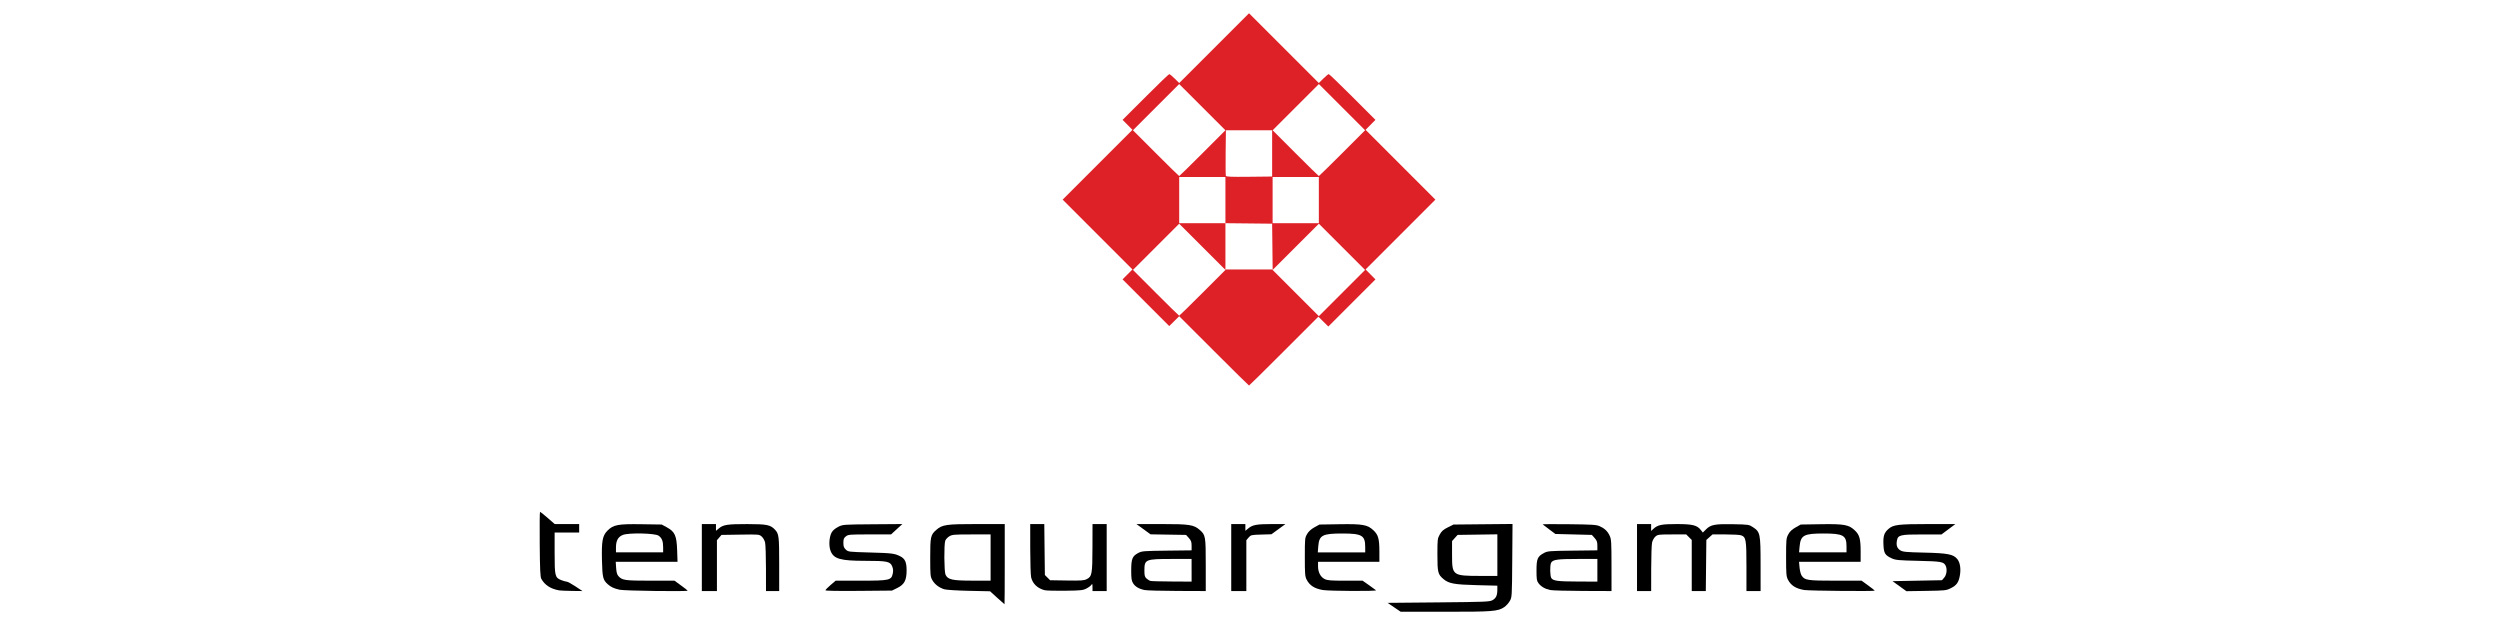 <?xml version="1.0" encoding="utf-8"?>
<!-- Generator: Adobe Illustrator 23.0.4, SVG Export Plug-In . SVG Version: 6.00 Build 0)  -->
<svg version="1.0" id="Layer_1" xmlns="http://www.w3.org/2000/svg" xmlns:xlink="http://www.w3.org/1999/xlink" x="0px" y="0px"
	 viewBox="0 0 180 45" style="enable-background:new 0 0 180 45;" xml:space="preserve">
<style type="text/css">
	.st0{fill:none;}
	.st1{fill:#DE2027;}
</style>
<g>
	<path class="st0" d="M98.296,39.379c-0.001-0.831-0.234-0.968-1.649-0.968c-1.432,0-1.667,0.123-1.73,0.913l-0.035,0.445h3.416
		L98.296,39.379z"/>
	<path class="st0" d="M107.809,39.97v-1.498l-1.432,0.021l-1.433,0.021l-0.198,0.222l-0.199,0.222v1.011
		c0,1.466,0.037,1.494,2.021,1.498l1.24,0.003V39.97z"/>
	<path class="st0" d="M111.681,40.52c-0.095,0.178-0.082,0.969,0.018,1.106c0.146,0.199,0.448,0.238,1.903,0.244l1.41,0.006v-0.815
		v-0.816h-1.417C112.131,40.246,111.802,40.293,111.681,40.52z"/>
	<path class="st0" d="M47.413,38.565c-0.259-0.177-2.133-0.217-2.556-0.055c-0.355,0.135-0.508,0.411-0.508,0.913v0.346h3.397
		v-0.371C47.746,38.961,47.653,38.728,47.413,38.565z"/>
	<path class="st0" d="M70.015,41.807l1.308,0.001v-1.664v-0.001v-1.664h-1.376c-1.255,0-1.395,0.012-1.598,0.136
		c-0.122,0.074-0.252,0.214-0.289,0.31c-0.098,0.258-0.084,2.225,0.017,2.449C68.242,41.734,68.559,41.805,70.015,41.807z"/>
	<path class="st0" d="M82.398,41.079c0,0.363,0.025,0.458,0.153,0.576c0.084,0.077,0.214,0.155,0.289,0.173
		c0.075,0.019,0.771,0.037,1.546,0.041l1.41,0.008v-0.815v-0.816h-1.417C82.467,40.246,82.398,40.275,82.398,41.079z"/>
	<path class="st0" d="M131.284,38.412c-1.41,0-1.639,0.126-1.714,0.948l-0.038,0.41h3.416v-0.426
		C132.948,38.542,132.714,38.412,131.284,38.412z"/>
	<path class="st0" d="M84.902,6.052l-1.665,1.663l-1.664,1.664l1.647,1.648c0.906,0.906,1.663,1.648,1.682,1.648
		c0.02,0,0.776-0.742,1.683-1.648l1.647-1.648l-1.665-1.664L84.902,6.052z"/>
	<polygon class="st0" points="94.958,14.407 94.958,12.743 91.628,12.743 91.628,16.072 94.958,16.072 	"/>
	<path class="st0" d="M89.946,12.727l1.649-0.018v-1.665V9.379h-3.329l-0.018,1.595c-0.01,0.877-0.003,1.635,0.015,1.683
		C88.289,12.727,88.649,12.741,89.946,12.727z"/>
	<path class="st0" d="M89.913,16.088l-1.682-0.018v-3.327h-3.329v3.329h3.329v3.363l-1.665-1.664l-1.665-1.663l-1.665,1.663
		l-1.664,1.664l1.647,1.648c0.906,0.906,1.663,1.648,1.682,1.648c0.02,0,0.784-0.749,1.699-1.665l1.664-1.665h3.329l3.364,3.363
		l1.665-1.664l1.665-1.664l-3.329-3.329l-1.664,1.662l-1.663,1.662l-0.018-1.662l-0.019-1.663L89.913,16.088z"/>
	<path class="st0" d="M94.958,12.675c0.019,0,0.776-0.742,1.683-1.648l1.647-1.648l-1.665-1.664l-1.665-1.663l-1.665,1.663
		l-1.665,1.664l1.647,1.648C94.182,11.933,94.939,12.675,94.958,12.675z"/>
	<path d="M138.541,39.788c-1.305-0.03-1.536-0.052-1.714-0.16c-0.235-0.142-0.313-0.364-0.248-0.707
		c0.076-0.403,0.235-0.441,1.824-0.441h1.384l0.5-0.374l0.5-0.373h-1.946c-2.153,0-2.522,0.045-2.866,0.346
		c-0.321,0.282-0.395,0.514-0.367,1.14c0.028,0.622,0.113,0.76,0.602,0.984c0.272,0.125,0.481,0.144,1.902,0.177
		c1.651,0.038,1.823,0.068,1.969,0.339c0.128,0.24,0.082,0.66-0.094,0.866l-0.164,0.191l-1.78,0.034l-1.781,0.034l0.5,0.361
		l0.5,0.361l1.427-0.022c1.361-0.022,1.442-0.03,1.763-0.191c0.417-0.209,0.56-0.403,0.652-0.882
		c0.096-0.503,0.025-0.976-0.184-1.224C140.634,39.904,140.237,39.828,138.541,39.788z"/>
	<path d="M84.011,39.646c-1.699,0.021-1.797,0.029-2.07,0.175c-0.415,0.222-0.494,0.423-0.494,1.253
		c0,0.574,0.024,0.739,0.133,0.917c0.152,0.248,0.43,0.412,0.84,0.493c0.155,0.031,1.208,0.06,2.339,0.064l2.055,0.008v-1.871
		c0-2.078-0.014-2.161-0.43-2.527c-0.432-0.379-0.737-0.426-2.757-0.426h-1.804l1.015,0.74l1.28,0.021l1.28,0.021l0.199,0.222
		c0.162,0.181,0.198,0.283,0.198,0.555v0.334L84.011,39.646z M85.795,41.061v0.815l-1.41-0.008
		c-0.776-0.004-1.471-0.022-1.546-0.041c-0.074-0.018-0.204-0.096-0.289-0.173c-0.128-0.118-0.153-0.212-0.153-0.576
		c0-0.804,0.069-0.833,1.98-0.833h1.417V41.061z"/>
	<path d="M38.973,41.673c0.248,0.453,0.683,0.733,1.299,0.836c0.094,0.015,0.506,0.032,0.918,0.038l0.747,0.009l-0.509-0.339
		c-0.28-0.186-0.563-0.339-0.628-0.339c-0.064,0-0.241-0.05-0.393-0.111c-0.448-0.18-0.474-0.285-0.474-1.959v-1.464h1.767v-0.612
		h-1.762l-0.506-0.442c-0.279-0.243-0.526-0.441-0.55-0.441c-0.024,0-0.034,1.047-0.022,2.327
		C38.874,40.987,38.9,41.541,38.973,41.673z"/>
	<path d="M48.754,39.618c-0.035-1.049-0.162-1.334-0.737-1.648l-0.373-0.204L46.2,37.744c-1.709-0.026-2.034,0.035-2.46,0.46
		c-0.364,0.364-0.433,0.744-0.398,2.174c0.03,1.195,0.074,1.377,0.405,1.677c0.235,0.212,0.454,0.315,0.873,0.407
		c0.35,0.077,4.892,0.138,4.892,0.065c0-0.016-0.214-0.183-0.475-0.373l-0.474-0.345h-1.735c-1.843,0-2.033-0.028-2.306-0.334
		c-0.094-0.105-0.141-0.277-0.161-0.587l-0.028-0.438h4.449L48.754,39.618z M47.746,39.77h-3.397v-0.346
		c0-0.503,0.154-0.779,0.508-0.913c0.423-0.162,2.297-0.122,2.556,0.055c0.241,0.163,0.333,0.396,0.333,0.834V39.77z"/>
	<path d="M88.649,37.732v2.411v0.001v2.411h1.088v-3.662l0.163-0.191c0.158-0.184,0.19-0.192,0.903-0.213l0.74-0.022l0.505-0.368
		l0.505-0.368l-0.984,0.001c-1.086,0.001-1.39,0.057-1.695,0.314l-0.207,0.173v-0.487H88.649z"/>
	<path d="M50.532,37.732v2.412v2.412h1.087v-3.661l0.328-0.381l1.356-0.021c1.334-0.021,1.36-0.018,1.538,0.136
		c0.102,0.088,0.209,0.276,0.245,0.428c0.035,0.149,0.064,0.998,0.064,1.886l0.001,1.614h0.951v-1.933
		c0-2.002-0.021-2.179-0.293-2.476c-0.331-0.361-0.581-0.412-2.016-0.414c-1.425-0.001-1.717,0.044-2.037,0.313l-0.206,0.173v-0.487
		H50.532z"/>
	<path d="M133.967,39.719c-0.001-0.92-0.078-1.205-0.416-1.527c-0.435-0.415-0.769-0.476-2.458-0.449l-1.441,0.023l-0.372,0.211
		c-0.268,0.152-0.415,0.292-0.526,0.503c-0.146,0.276-0.155,0.369-0.155,1.643c0,1.192,0.015,1.381,0.128,1.603
		c0.218,0.428,0.571,0.653,1.176,0.754c0.354,0.059,5.082,0.103,5.082,0.047c0-0.016-0.214-0.183-0.475-0.373l-0.474-0.345h-1.872
		c-2.029,0-2.225-0.03-2.445-0.366c-0.063-0.095-0.131-0.358-0.151-0.583l-0.037-0.41h4.435L133.967,39.719z M132.948,39.77h-3.416
		l0.038-0.41c0.074-0.822,0.303-0.948,1.714-0.948c1.431,0,1.665,0.131,1.665,0.932V39.77z"/>
	<path d="M107.455,43.215c-0.205,0.113-0.527,0.125-3.886,0.157l-3.662,0.034l0.469,0.318v0.001l0.469,0.318l3.193,0.003
		c3.435,0.004,3.818-0.027,4.271-0.336c0.132-0.091,0.31-0.287,0.396-0.438c0.155-0.27,0.157-0.299,0.176-2.909l0.02-2.637
		l-2.126,0.02l-2.127,0.021l-0.407,0.204c-0.321,0.16-0.444,0.269-0.578,0.51c-0.163,0.292-0.17,0.355-0.17,1.46
		c0,1.274,0.035,1.415,0.443,1.757c0.379,0.319,0.784,0.393,2.394,0.433l1.478,0.037v0.292
		C107.809,42.87,107.714,43.074,107.455,43.215z M106.569,41.466c-1.985-0.004-2.021-0.032-2.021-1.498v-1.011l0.199-0.222
		l0.198-0.222l1.433-0.021l1.432-0.021v1.498v1.499L106.569,41.466z"/>
	<path d="M117.865,37.732v2.412v2.412h1.019l0.002-1.614c0.001-0.888,0.03-1.736,0.064-1.886c0.035-0.15,0.142-0.34,0.24-0.425
		c0.167-0.144,0.238-0.152,1.198-0.152h1.02l0.397,0.397v3.679h1.012l0.04-3.68l0.222-0.199l0.222-0.198h0.945
		c0.52,0,1.023,0.029,1.117,0.065c0.35,0.133,0.381,0.314,0.381,2.242v1.77h1.019l-0.001-1.919
		c-0.002-2.209-0.027-2.334-0.549-2.679c-0.283-0.188-0.31-0.192-1.421-0.214c-1.313-0.026-1.618,0.031-1.955,0.368l-0.233,0.232
		l-0.14-0.178c-0.277-0.352-0.589-0.43-1.733-0.432c-1.103-0.001-1.379,0.056-1.696,0.353l-0.154,0.144v-0.499H117.865z"/>
	<path d="M113.227,39.646c-1.683,0.02-1.799,0.03-2.062,0.17c-0.464,0.248-0.537,0.42-0.537,1.256c0,0.632,0.018,0.75,0.143,0.918
		c0.184,0.248,0.482,0.419,0.852,0.493c0.163,0.032,1.221,0.061,2.351,0.065l2.055,0.008l-0.001-1.852
		c-0.001-1.654-0.015-1.881-0.127-2.123c-0.152-0.329-0.362-0.532-0.721-0.693c-0.236-0.106-0.524-0.125-2.207-0.144
		c-1.065-0.012-1.92-0.007-1.902,0.01c0.018,0.018,0.232,0.18,0.475,0.362l0.441,0.329l2.627,0.068l0.198,0.222
		c0.163,0.181,0.199,0.283,0.199,0.555v0.334L113.227,39.646z M115.011,41.061v0.815l-1.41-0.006
		c-1.455-0.006-1.757-0.045-1.903-0.244c-0.1-0.137-0.114-0.928-0.018-1.106c0.121-0.228,0.45-0.275,1.914-0.275h1.417V41.061z"/>
	<path d="M99.317,40.45l-0.001-0.73c-0.001-0.92-0.079-1.205-0.417-1.527c-0.435-0.415-0.768-0.476-2.458-0.449l-1.44,0.023
		l-0.362,0.2c-0.242,0.134-0.417,0.294-0.526,0.482c-0.16,0.273-0.165,0.324-0.165,1.654c0,1.213,0.014,1.402,0.128,1.625
		c0.218,0.428,0.57,0.653,1.176,0.754h0.001c0.466,0.077,3.906,0.094,3.821,0.018c-0.035-0.032-0.267-0.2-0.514-0.374l-0.451-0.316
		h-1.248c-1.053-0.001-1.286-0.019-1.486-0.119c-0.297-0.148-0.476-0.493-0.476-0.917V40.45H99.317z M94.881,39.77l0.035-0.445
		c0.064-0.79,0.298-0.913,1.73-0.913c1.415,0,1.647,0.136,1.649,0.968l0.001,0.391H94.881z"/>
	<path d="M61.957,41.809h-1.79L59.8,42.123c-0.202,0.172-0.368,0.342-0.368,0.378c0,0.04,0.918,0.056,2.395,0.043l2.395-0.022
		l0.386-0.19c0.505-0.248,0.667-0.555,0.667-1.263c0-0.594-0.113-0.843-0.46-1.017c-0.412-0.207-0.586-0.228-2.201-0.273
		c-1.509-0.043-1.544-0.046-1.715-0.208c-0.141-0.132-0.175-0.228-0.175-0.488c0-0.268,0.03-0.347,0.179-0.464
		c0.169-0.133,0.264-0.141,1.715-0.141h1.537l0.407-0.373l0.408-0.373l-2.141,0.016c-2.131,0.017-2.141,0.017-2.479,0.186
		c-0.206,0.103-0.388,0.257-0.465,0.391c-0.186,0.325-0.227,0.966-0.085,1.335c0.222,0.583,0.698,0.719,2.517,0.72
		c1.546,0,1.773,0.047,1.917,0.391c0.075,0.18,0.087,0.321,0.045,0.522C64.178,41.78,64.048,41.809,61.957,41.809z"/>
	<path d="M75.209,39.565l-0.02-1.833h-1.013l0.001,1.784c0.001,0.981,0.03,1.903,0.064,2.05c0.108,0.464,0.459,0.797,0.977,0.929
		c0.119,0.03,0.781,0.048,1.472,0.038c1.145-0.015,1.283-0.03,1.542-0.165c0.157-0.082,0.316-0.204,0.355-0.269
		c0.056-0.095,0.07-0.061,0.072,0.17l0.002,0.289h1.02v-4.824h-1.02l-0.004,1.681c-0.004,1.909-0.037,2.092-0.404,2.279
		c-0.206,0.105-0.396,0.118-1.442,0.102l-1.205-0.019l-0.188-0.189l-0.188-0.188L75.209,39.565z"/>
	<path d="M66.976,40.159c0.001,1.267,0.01,1.36,0.154,1.614c0.169,0.298,0.482,0.537,0.857,0.655
		c0.137,0.043,0.924,0.092,1.772,0.111l1.527,0.033l0.511,0.466c0.281,0.256,0.518,0.467,0.528,0.468
		c0.009,0.001,0.017-1.298,0.017-2.887v-2.887H70.35c-2.224,0-2.505,0.04-2.944,0.426C67.005,38.509,66.974,38.653,66.976,40.159z
		 M68.06,38.925c0.037-0.096,0.167-0.236,0.289-0.31c0.203-0.123,0.343-0.136,1.598-0.136h1.376v1.664v0.001v1.664l-1.308-0.001
		c-1.457-0.001-1.774-0.072-1.938-0.433C67.975,41.15,67.961,39.183,68.06,38.925z"/>
	<path class="st1" d="M84.904,5.979l-0.326-0.322c-0.18-0.177-0.355-0.321-0.391-0.321c-0.036,0-0.807,0.741-1.712,1.647
		L80.827,8.63l0.709,0.718l-2.513,2.513l-2.512,2.513l2.513,2.514l2.513,2.513l-0.713,0.713l1.68,1.681l1.681,1.682l0.718-0.709
		l2.496,2.495c1.373,1.373,2.511,2.496,2.531,2.496c0.019,0,1.15-1.116,2.512-2.479l2.479-2.479l0.359,0.354l0.359,0.355
		l1.696-1.696l1.697-1.696l-0.355-0.36l-0.355-0.359l2.513-2.513l2.512-2.513l-2.512-2.513l-2.513-2.513l0.709-0.718l-1.647-1.647
		c-0.906-0.906-1.677-1.647-1.712-1.647c-0.036,0-0.212,0.144-0.391,0.321l-0.326,0.322l-2.513-2.512L89.93,0.955l-2.513,2.513
		L84.904,5.979z M93.293,7.715l1.665-1.663l1.665,1.663l1.665,1.664l-1.647,1.648c-0.906,0.906-1.663,1.648-1.683,1.648
		c-0.019,0-0.776-0.742-1.682-1.648l-1.647-1.648L93.293,7.715z M91.628,12.743h3.329v1.665v1.664h-3.329V12.743z M91.631,19.432
		l1.663-1.662l1.664-1.662l3.329,3.329L96.623,21.1l-1.665,1.664l-3.364-3.363h-3.329L86.6,21.066
		c-0.915,0.916-1.679,1.665-1.699,1.665c-0.019,0-0.776-0.742-1.682-1.648l-1.647-1.648l1.664-1.664l1.665-1.663l1.665,1.663
		l1.665,1.664v-3.363h-3.329v-3.329h3.329v3.327l1.682,0.018l1.681,0.018l0.019,1.663L91.631,19.432z M88.247,10.975l0.018-1.595
		h3.329v1.665v1.665l-1.649,0.018c-1.296,0.014-1.657,0-1.684-0.069C88.244,12.61,88.237,11.852,88.247,10.975z M86.584,11.027
		c-0.906,0.906-1.663,1.648-1.683,1.648c-0.019,0-0.776-0.742-1.682-1.648l-1.647-1.648l1.664-1.664l1.665-1.663l1.665,1.663
		l1.665,1.664L86.584,11.027z"/>
</g>
</svg>
